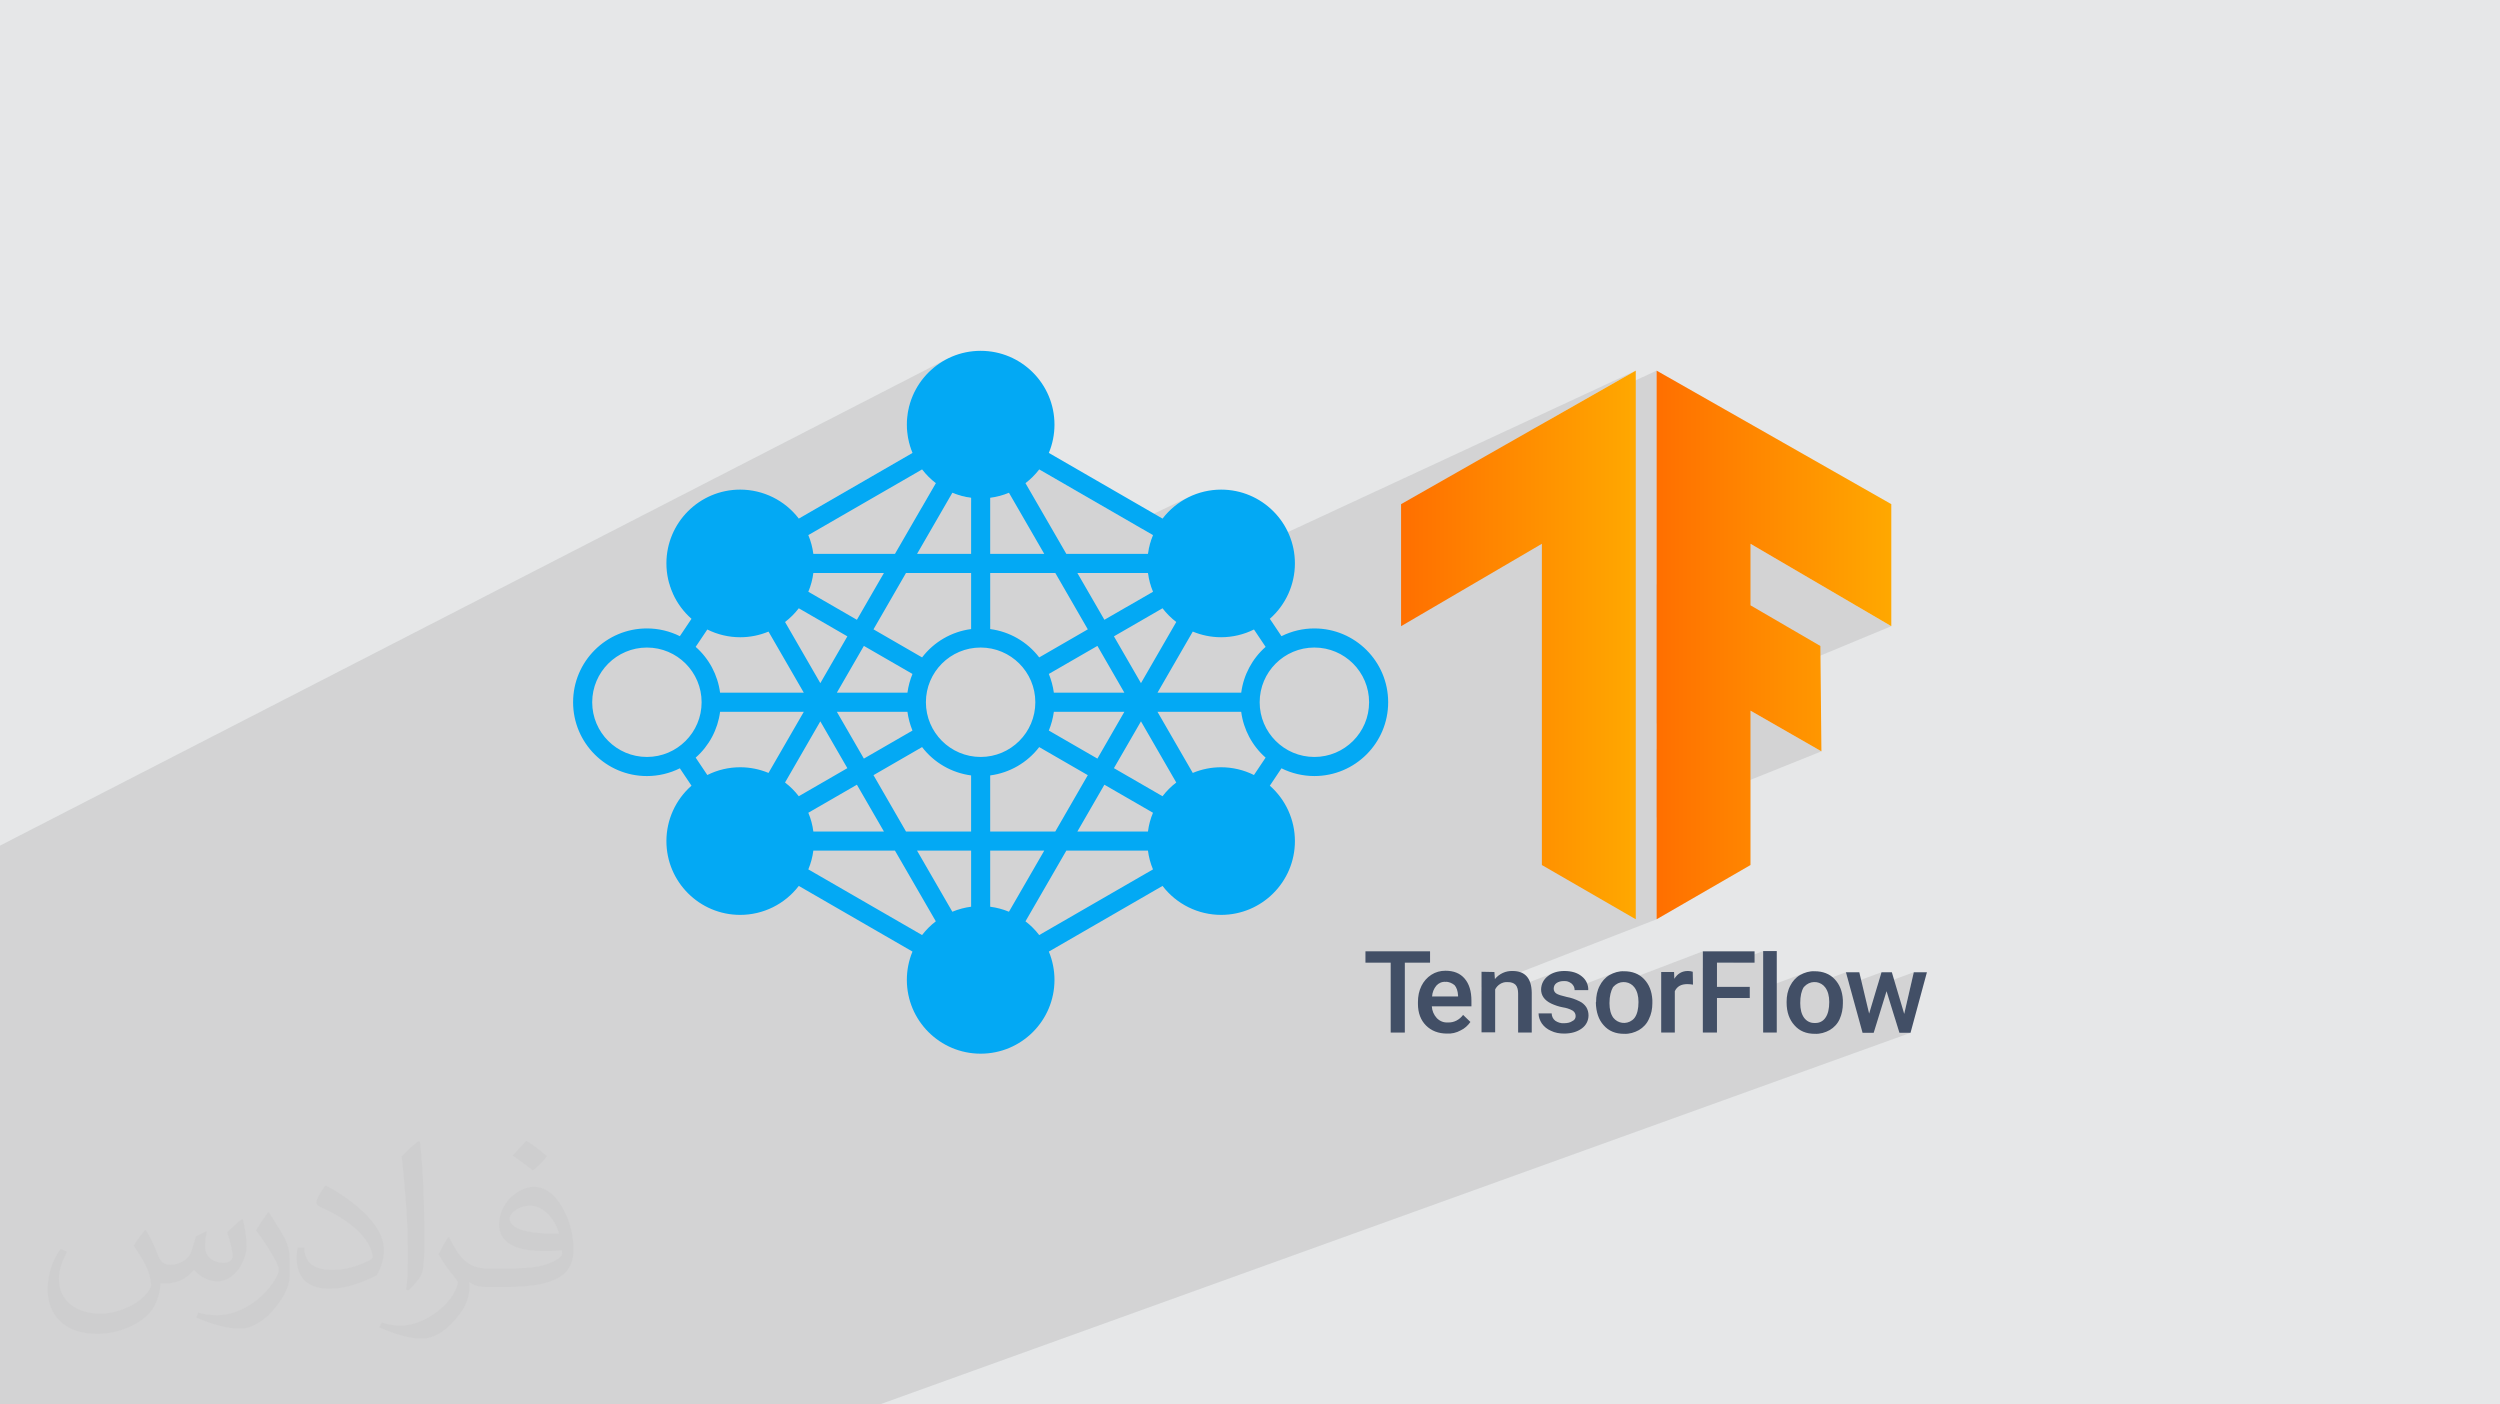 <?xml version="1.0" encoding="UTF-8"?>
<!DOCTYPE svg PUBLIC "-//W3C//DTD SVG 1.0//EN" "http://www.w3.org/TR/2001/REC-SVG-20010904/DTD/svg10.dtd">
<!-- Creator: CorelDRAW -->
<svg xmlns="http://www.w3.org/2000/svg" xml:space="preserve" width="94.192mm" height="52.917mm" version="1.0" style="shape-rendering:geometricPrecision; text-rendering:geometricPrecision; image-rendering:optimizeQuality; fill-rule:evenodd; clip-rule:evenodd"
viewBox="0 0 9404.92 5283.66"
 xmlns:xlink="http://www.w3.org/1999/xlink"
 xmlns:xodm="http://www.corel.com/coreldraw/odm/2003">
 <defs>
  <style type="text/css">
   <![CDATA[
    .fil6 {fill:#03A9F4}
    .fil5 {fill:#424F66;fill-rule:nonzero}
    .fil2 {fill:#373435;fill-opacity:0.031}
    .fil1 {fill:#2B2A29;fill-opacity:0.102}
    .fil0 {fill:#E6E7E8}
    .fil4 {fill:url(#id0);fill-rule:nonzero}
    .fil3 {fill:url(#id1);fill-rule:nonzero}
   ]]>
  </style>
  <linearGradient id="id0" gradientUnits="userSpaceOnUse" x1="5269.69" y1="2425.58" x2="6153.06" y2="2425.58">
   <stop offset="0" style="stop-opacity:1; stop-color:#FF6F00"/>
   <stop offset="1" style="stop-opacity:1; stop-color:#FFA800"/>
  </linearGradient>
  <linearGradient id="id1" gradientUnits="userSpaceOnUse" xlink:href="#id0" x1="6231.58" y1="2425.58" x2="7113.16" y2="2425.58">
  </linearGradient>
 </defs>
 <g id="Layer_x0020_1">
  <polygon class="fil0" points="-0,0 9404.92,0 9404.92,5283.66 -0,5283.66 "/>
  <polygon class="fil1" points="6585.28,2673.49 6232.12,2818.79 6232.12,2722.01 7115.02,2355.67 6585.28,2045.67 6232.12,2198.87 6232.12,1394.31 5811.32,1589.06 6153.66,1394.31 4238.76,2283.08 4337.48,2226.1 4334.07,2217.59 4330.95,2208.99 4328.14,2200.27 4325.61,2191.46 4323.39,2182.58 4321.48,2173.62 4319.87,2164.59 4318.56,2155.52 4318.57,2155.5 4165.76,2155.5 4318.56,2083.62 4319.87,2074.54 4321.48,2065.51 4323.4,2056.56 4325.63,2047.67 4328.16,2038.85 4330.97,2030.14 4334.09,2021.52 4337.48,2013.01 4294.58,1988.25 4373.35,1950.87 4383.52,1938.33 4394.35,1926.47 4405.78,1915.32 4417.79,1904.88 4430.33,1895.17 4443.38,1886.22 4456.91,1878.04 4470.86,1870.64 4262.56,1969.77 3909.52,1765.99 3653.3,1891.67 3653.3,1872.59 3644.22,1871.29 3635.2,1869.67 3626.23,1867.75 3617.34,1865.54 3608.54,1863.02 3599.82,1860.2 3591.2,1857.1 3582.7,1853.7 3466.59,1911 3520.51,1817.66 3513.33,1811.97 3506.35,1806.05 3499.56,1799.9 3492.98,1793.51 3486.61,1786.93 3480.46,1780.14 3474.53,1773.17 3468.83,1766 3468.83,1765.99 3468.83,1766 2531.65,2233.81 2525.99,2220.37 2521.02,2206.59 2517.55,2195.1 3004.99,1950.85 3432.67,1703.84 3427.75,1691.09 3423.47,1678.14 3419.83,1665 3416.84,1651.71 3414.51,1638.28 3412.83,1624.75 3411.82,1611.13 3411.49,1597.46 3412.92,1569.07 3417.13,1541.51 3423.98,1514.9 3433.31,1489.39 3445,1465.11 3458.91,1442.22 3474.91,1420.84 3492.83,1401.12 3512.55,1383.2 3533.93,1367.2 3556.83,1353.29 -0,3181.16 -0,3232.09 -0,3456.6 -0,3497.54 -0,3497.55 -0,3541.65 -0,3614.17 -0,3621.45 -0,3651.6 -0,3659.76 -0,3667.36 -0,3674.46 -0,3674.5 -0,3683.66 -0,3697.4 -0,3710.76 -0,3728.16 -0,3752.63 -0,3752.65 -0,3772.82 -0,3807.68 -0,3847.73 -0,3882.95 -0,3909.16 -0,3922.15 -0,3938.51 -0,3960.05 -0,3970.39 -0,3979.24 -0,3998.22 -0,4024.57 -0,4026.31 -0,4033.47 -0,4037.47 -0,4039.13 -0,4063.86 -0,4070.58 -0,4076.98 -0,4089.54 -0,4095.78 -0,4095.84 -0,4102.14 -0,4106.4 -0,4115.2 -0,4144.94 -0,4145.32 -0,4153.19 -0,4159.14 -0,4161.52 -0,4161.6 -0,4172.52 -0,4175.05 -0,4198.57 -0,4241.16 -0,4249.7 -0,4258.41 -0,4260.56 -0,4260.58 -0,4264.26 -0,4264.27 -0,4281.94 -0,4306.67 -0,4316.01 -0,4324.44 -0,4324.71 -0,4329.01 -0,4330.57 -0,4347.55 -0,4353.96 -0,4354 -0,4372.95 -0,4396.87 -0,4415.53 -0,4415.54 -0,4415.95 -0,4415.96 -0,4422.42 -0,4422.64 -0,4476.2 -0,4502.31 -0,4502.48 -0,4510.24 -0,4516.68 -0,4531.57 -0,4560.9 -0,4561.09 -0,4567.38 -0,4572.03 -0,4572.04 -0,4574.09 -0,4576.72 -0,4587.59 -0,4598.46 -0,4615.09 -0,4623.23 -0,4625.16 -0,4630.04 -0,4668.98 -0,4679.82 -0,4686.25 -0,4693.29 -0,4693.37 -0,4701.66 -0,4725.05 -0,4725.07 -0,4740.42 -0,4778.3 -0,4801.88 -0,4828.7 -0,4858.4 -0,4869.99 -0,4894.18 -0,4903.86 -0,4913.14 -0,4934.24 -0,4951.21 -0,4967.06 -0,4980.35 -0,4982.23 -0,4984.91 -0,4990.54 -0,5005.72 -0,5044.77 -0,5045.94 -0,5050.29 -0,5053.8 -0,5165.65 -0,5165.67 -0,5174.54 -0,5283.66 183.89,5283.66 343.31,5283.66 497.9,5283.66 688.6,5283.66 751.89,5283.66 872.61,5283.66 962.69,5283.66 1042.74,5283.66 1087.58,5283.66 1167.61,5283.66 1265.22,5283.66 1269.45,5283.66 1328.35,5283.66 1362.93,5283.66 1371.97,5283.66 1371.98,5283.66 1404.68,5283.66 1427.84,5283.66 1449.6,5283.66 1464.19,5283.66 1466.67,5283.66 1482.13,5283.66 1507.16,5283.66 1524.32,5283.66 1529.79,5283.66 1531.83,5283.66 1532.66,5283.66 1562.6,5283.66 1572.32,5283.66 1615.77,5283.66 1621.04,5283.66 1643.18,5283.66 1652.52,5283.66 1657.44,5283.66 1661.75,5283.66 1671.13,5283.66 1700.29,5283.66 1702.31,5283.66 1729.43,5283.66 1734.7,5283.66 1740.28,5283.66 1743.67,5283.66 1789.64,5283.66 1807.36,5283.66 1807.37,5283.66 1827.31,5283.66 1836.15,5283.66 1839.09,5283.66 1854.07,5283.66 1890.95,5283.66 1897.72,5283.66 1898.19,5283.66 1909.09,5283.66 1933.22,5283.66 1935.54,5283.66 1938.56,5283.66 1953.42,5283.66 1960.28,5283.66 1978.58,5283.66 2019.77,5283.66 2020.58,5283.66 2020.61,5283.66 2022.31,5283.66 2026.17,5283.66 2029.62,5283.66 2030.29,5283.66 2045.18,5283.66 2074.29,5283.66 2074.3,5283.66 2074.61,5283.66 2076.74,5283.66 2076.78,5283.66 2077.49,5283.66 2077.76,5283.66 2108.39,5283.66 2110.8,5283.66 2121.75,5283.66 2126.97,5283.66 2152.59,5283.66 2159.12,5283.66 2164.08,5283.66 2186.13,5283.66 2188.28,5283.66 2197.02,5283.66 2210.04,5283.66 2245.36,5283.66 2280.75,5283.66 2294.31,5283.66 2299,5283.66 2376.91,5283.66 2386.01,5283.66 2404.9,5283.66 2442.77,5283.66 2446.13,5283.66 2482.28,5283.66 2495.69,5283.66 2507.57,5283.66 2540.01,5283.66 2545.14,5283.66 2568.69,5283.66 2631.13,5283.66 2632.8,5283.66 2633.45,5283.66 2633.47,5283.66 2640.01,5283.66 2677.1,5283.66 2681.94,5283.66 2772.84,5283.66 2784.72,5283.66 2827.3,5283.66 2862.09,5283.66 2864.26,5283.66 2871.62,5283.66 2897.95,5283.66 2919.88,5283.66 3003.43,5283.66 3006.84,5283.66 3025.43,5283.66 3118.97,5283.66 3118.99,5283.66 3153.01,5283.66 3189.13,5283.66 3272.86,5283.66 3308.97,5283.66 7187.29,3885.44 7145.52,3885.44 7127.56,3827.32 7163.55,3814.24 7163.57,3814.24 7163.55,3814.24 7199.63,3657.6 7063.12,3707.89 7078.13,3657.6 6956.64,3702.54 6944.29,3657.6 6839.55,3696.52 6833.77,3695.11 6824.14,3694.58 6814.47,3695.87 6805.05,3699.05 6726.73,3728.19 6728.39,3722.88 6731.18,3715.75 6734.47,3708.87 6737.85,3702.59 6741.59,3696.61 6745.69,3690.94 6750.13,3685.61 6754.93,3680.63 6760.1,3676.02 6765.62,3671.83 6771.49,3668.05 6777.98,3664.67 6784.64,3661.68 6791.42,3659.12 6632.89,3718.34 6632.89,3577.85 6517.52,3621.53 6459.17,3621.53 6406.01,3641.7 6406.01,3578.81 6100.58,3695.37 6096.81,3695.87 6087.38,3699.05 6009.84,3728.65 6011.65,3722.88 6014.43,3715.75 6017.73,3708.87 6021.11,3702.59 6024.85,3696.61 6028.94,3690.94 6033.4,3685.61 6038.2,3680.63 6043.36,3676.02 6048.87,3671.83 6054.74,3668.05 6061.23,3664.67 6067.88,3661.68 5922.81,3717.28 5922.13,3714.77 5920.89,3711.58 5919.29,3708.54 5917.32,3705.63 5915.02,3702.88 5912.35,3700.31 5909.09,3697.95 5905.75,3695.89 5902.28,3694.14 5898.7,3692.72 5894.98,3691.65 5891.12,3690.96 5887.1,3690.67 5882.91,3690.81 5879.36,3690.9 5875.8,3691.2 5872.28,3691.71 5868.8,3692.47 5865.35,3693.5 5797.65,3719.56 5797.93,3715.05 5799.21,3708.03 5801.3,3701.19 5804.13,3694.62 5807.69,3688.4 5811.91,3682.62 5816.75,3677.39 5822.18,3672.78 5828.49,3668.11 5835.31,3664.06 5842.58,3660.64 5706.76,3713.13 5705.91,3711.3 5703.93,3708.04 5701.62,3705.05 5698.99,3702.69 5696.08,3700.62 5692.84,3698.82 5689.28,3697.33 5685.36,3696.15 5681.06,3695.31 5676.37,3694.79 5671.24,3694.61 5663.88,3694.82 5656.78,3696.1 5650.03,3698.39 5573.47,3728.09 5573.47,3714.06 6232.12,3458.26 6232.12,3075.85 6852.12,2826.52 "/>
  <path class="fil2" d="M548.54 4627.69c17.95,27.21 29.6,53.36 40.96,82.43 8.45,16.91 12.93,48.09 52.57,48.09 11.61,0 28.28,-3.42 43.06,-11.61 16.63,-8.73 29.32,-21.94 35.94,-42l15.85 -53.36 38.57 -19.02 2.64 2.64c-5.27,20.09 -6.59,39.36 -6.59,54.43 0,44.63 38.57,61.56 69.22,61.56 17.95,0 34.09,-8.73 34.09,-25.11 0,-21.13 -8.98,-57.06 -20.62,-89.29 17.95,-17.95 35.94,-35.94 56.53,-50.47l3.17 1.6c8.98,38.04 14,75.56 14,100.66 0,24.57 -10.83,51.79 -19.81,69.49 -18.49,34.87 -51.25,62.62 -90.87,62.62 -30.1,0 -63.65,-15.07 -86.66,-43.06l-1.32 0c-21.66,26.96 -55.22,51.25 -108.86,51.25l-16.63 0c-2.64,35.41 -10.29,60.49 -21.94,82.95 -31.95,62.34 -126.81,106.47 -216.1,106.47 -124.17,0 -186.51,-71.59 -186.51,-166.96 0,-58.91 19.27,-113.6 48.88,-152.42l24.29 10.04c-18.49,35.41 -30.91,68.68 -30.91,101.45 0,89.29 72.66,131.83 156.4,131.83 77.68,0 173.83,-49.41 191.28,-106.72 -6.59,-62.62 -30.1,-91.93 -66.04,-148.99 10.83,-19.02 24.83,-38.04 42.28,-58.38l3.17 0 0 0 0 0 -0.02 -0.09zm1432.13 -336.04c26.15,16.39 51.79,35.66 76.87,57.85 -14,19.81 -31.45,37.79 -53.11,53.64 -25.11,-20.34 -50.19,-37.79 -75.84,-56.27 17.42,-19.55 34.62,-38.29 52.04,-55.22l0 0 0 0 0 0 0 0 0 0 0.03 0zm13.47 244.11c-42.28,0 -76.87,27.75 -76.87,48.34 0,44.13 84.53,57.85 185.72,57.31 -12.68,-51.79 -57.06,-105.68 -108.86,-105.68l0.01 0.03zm-94.86 236.19c54.96,0 103.04,-1.6 139.74,-10.83 40.96,-10.29 75.56,-30.91 75.56,-45.17 0,-3.7 0,-8.19 -1.32,-11.89 -22.98,2.11 -49.41,2.11 -72.38,2.11 -74.49,0 -131.55,-16.91 -154.02,-58.66 -5.55,-11.61 -9.51,-24.57 -9.51,-39.36 0,-40.43 17.42,-79.79 48.09,-107 25.61,-22.45 53.89,-36.44 82.67,-36.44 52.04,0 93.51,41.75 122.57,107.54 15.85,35.94 26.68,77.4 26.68,129.72 0,34.87 -9.51,64.19 -31.17,85.85 -40.43,39.11 -114.92,53.89 -229.04,53.89l-51.79 0 0 0 -13.47 0c-28.28,0 -48.62,-5.02 -64.72,-17.42l-2.64 0c0.79,6.59 1.32,12.93 1.32,19.02 0,25.61 -8.45,58.38 -25.61,84.53 -50.72,75.3 -105.68,108.04 -153.24,108.04 -48.09,0 -107,-18.49 -160.11,-42.54l9.51 -18.49c17.17,7.13 40.96,11.89 73.7,11.89 85.85,0 198.66,-82.43 212.66,-163 -3.17,-6.59 -8.98,-15.32 -17.17,-24.57 -25.11,-29.85 -40.96,-54.68 -55.75,-80.83 12.68,-25.11 24.29,-45.17 35.13,-63.4l4.49 -0.53c36.72,74.77 69.99,117.55 144.23,117.55l11.61 0 0 0 53.89 0 0 0 0 0 0 0 0 0 0 0 0.09 0.01zm-371.98 79c6.34,-34.34 6.87,-72.91 6.87,-108.86l0 -53.36c0,-99.6 -12.68,-244.36 -22.98,-338.68 17.95,-19.27 43.06,-42 62.87,-57.31l5.81 1.6c13.47,118.62 16.63,256 16.63,383.06 0,33.3 -1.32,65.79 -4.49,89.55 -1.85,30.1 -19.27,52.83 -56.53,87.7l-8.19 -3.7zm-382.8 -157.19c1.85,46.77 24.83,83.49 105.15,83.49 49.93,0 92.19,-12.93 138.96,-35.13 8.45,-3.7 12.93,-8.73 12.93,-12.93 0,-29.32 -22.45,-68.15 -60.23,-103.55 -36.72,-33.3 -85.34,-62.62 -130.76,-82.18 -15.6,-6.59 -20.62,-13.47 -20.62,-20.09 0,-13.47 17.95,-41.75 32.77,-62.09l5.02 -0.53c52.04,27.21 110.17,67.64 153.24,112.53 39.11,41.47 63.4,83.49 63.4,129.19 0,33.81 -10.29,65.51 -26.96,95.11 -57.06,28.79 -117.83,50.72 -178.06,50.72 -73.17,0 -123.1,-34.34 -123.1,-114.92 0,-8.73 0,-22.19 3.17,-39.64l25.11 0 0 0 0 0 0 0 0 0 0 0 -0.02 0zm-132.37 -132.9l45.45 73.45c16.63,27.21 32.23,56.81 32.23,103.55l0 59.7c0,48.34 -30.91,100.13 -80.83,151.38 -39.11,34.62 -73.7,49.41 -105.68,49.41 -47.55,0 -101.98,-14.79 -164.85,-41.75l7.13 -18.49c19.81,5.27 42.79,9.77 71.06,9.77 90.36,-0.53 182.8,-66.57 225.08,-147.15 5.02,-9.26 6.87,-17.95 6.87,-24.04 0,-9.26 -5.02,-19.55 -8.98,-28.79 -22.98,-43.31 -48.62,-82.95 -76.87,-119.68 14.79,-23.25 29.6,-45.7 45.7,-67.9l3.7 0.53 0 0 0 0 0 0 0 0 0 0 -0.02 0.01z"/>
  <g id="_2254803912272">
   <polygon class="fil3" points="7115.02,1896.58 6232.12,1394.31 6232.12,3458.26 6585.28,3254.22 6585.28,2673.49 6852.12,2826.52 6848.2,2430.22 6585.28,2277.19 6585.28,2045.67 7115.02,2355.67 "/>
   <polygon class="fil4" points="5270.78,1896.58 6153.66,1394.31 6153.66,3458.26 5800.51,3254.22 5800.51,2045.67 5270.78,2355.67 "/>
   <polygon class="fil5" points="5379.82,3621.52 5284.9,3621.52 5284.9,3884.48 5231.72,3884.48 5231.72,3621.52 5136.79,3621.52 5136.79,3578.8 5379.82,3578.8 "/>
   <path class="fil5" d="M5443.42 3888.27c-32.28,0 -58.85,-10.44 -78.8,-30.38 -19.93,-19.92 -30.37,-47.46 -30.37,-81.63l0 -6.65c0,-20.89 3.8,-41.77 13.29,-60.76 8.54,-17.09 20.89,-31.32 37.02,-41.76 16.13,-10.44 34.17,-15.2 53.15,-15.2 31.32,0 55.07,9.5 72.15,29.43 17.09,19.93 25.63,47.46 25.63,83.54l0 20.89 -149.04 0c0.95,17.08 7.59,32.28 18.98,44.62 11.39,11.39 25.63,17.08 41.77,16.14 22.79,0.95 43.67,-10.44 56.95,-28.48l27.54 26.59c-9.5,13.28 -21.84,24.67 -36.07,31.32 -17.09,9.5 -34.18,13.28 -52.22,12.33l0.02 -0.01zm-5.7 -194.62l0 0c-13.29,-0.95 -25.62,4.75 -34.18,14.24 -9.5,11.39 -15.19,25.62 -16.14,40.82l97.78 0 0 -3.79c-0.96,-17.09 -5.7,-30.38 -13.29,-38.93 -9.5,-7.59 -21.84,-13.28 -34.18,-12.34l0 0.01zm184.16 -37.01l0 0 1.9 26.58c16.14,-19.93 40.82,-31.32 66.45,-30.37 47.48,0 71.19,27.54 72.16,81.64l0 149.99 -51.26 0 0 -147.15c0,-14.24 -2.85,-24.68 -9.51,-32.28 -6.64,-6.65 -16.14,-10.44 -30.37,-10.44 -19.92,-0.95 -37.97,10.44 -46.51,27.54l0 161.38 -51.26 0 0 -227.84 48.41 0.95 0 0.01zm305.67 166.13l0 0c0,-8.55 -3.79,-16.15 -11.38,-20.9 -11.39,-6.65 -24.68,-10.43 -37.01,-12.33 -15.2,-2.86 -29.45,-7.6 -43.68,-14.24 -25.62,-12.35 -37.97,-30.37 -37.97,-53.16 0,-18.98 9.49,-37.98 24.68,-49.37 16.14,-13.29 37.97,-19.93 62.65,-19.93 27.53,0 49.36,6.64 65.5,19.93 16.14,12.34 25.63,32.28 24.67,52.21l-51.25 0c0,-9.5 -3.81,-18.03 -11.39,-24.68 -8.55,-6.64 -18.04,-10.44 -29.44,-9.5 -9.5,0 -18.98,1.9 -27.53,7.59 -6.65,4.74 -10.44,12.34 -10.44,20.89 0,7.59 3.79,14.24 9.49,18.04 6.65,4.74 19.94,8.54 39.86,13.28 16.14,2.85 32.27,8.54 47.47,16.14 10.44,4.75 18.98,12.35 25.62,21.84 5.7,9.5 8.55,19.94 8.55,31.32 0,19.93 -9.51,37.98 -25.63,49.37 -17.08,12.35 -38.92,18.98 -66.46,18.98 -17.08,0 -34.17,-2.84 -49.36,-10.43 -13.29,-5.7 -25.62,-15.2 -34.17,-27.54 -7.59,-11.39 -12.34,-24.67 -12.34,-37.98l49.36 0c0,10.45 4.74,20.9 13.28,27.54 9.51,6.65 21.84,10.44 33.23,9.5 13.31,0 23.73,-2.84 30.38,-7.58 9.5,-3.81 13.28,-11.4 13.28,-18.98l0.05 0zm76.89 -54.11l0 0c0,-20.89 3.8,-41.76 13.29,-59.8 8.54,-17.08 20.89,-31.32 37.01,-40.82 17.08,-9.5 36.07,-15.2 55.07,-14.24 30.37,0 56,9.5 75,29.43 18.98,19.94 29.43,45.57 31.32,78.8l0 12.34c0,20.89 -3.8,40.82 -13.29,59.8 -7.59,17.08 -20.89,31.32 -37.02,40.82 -17.09,9.51 -36.08,15.2 -56,14.24 -32.29,0 -57.91,-10.44 -76.89,-32.28 -19,-20.89 -28.49,-49.37 -29.44,-85.44l0.95 -2.84 0 -0.01zm50.31 4.74l0 0c0,23.73 4.75,41.78 14.24,55.07 17.09,21.84 48.42,26.59 71.19,9.5 3.8,-2.84 6.66,-5.69 9.5,-9.5 9.51,-13.28 14.25,-33.23 14.25,-58.85 0,-22.79 -4.74,-40.82 -15.19,-55.07 -16.15,-21.83 -47.47,-26.58 -70.25,-10.42 -3.79,2.84 -7.59,6.64 -10.43,9.49 -7.59,13.28 -13.29,33.22 -13.29,59.79l-0.01 0zm314.23 -69.3l0 0c-6.65,-0.95 -14.24,-1.91 -20.89,-1.91 -23.73,0 -38.93,8.54 -47.47,26.59l0 155.68 -51.26 0 0 -227.84 48.42 0 0.95 25.62c12.34,-19.92 29.43,-29.43 51.26,-29.43 5.69,0 12.34,0.95 18.03,2.85l0.95 48.42 0.01 0.01zm213.59 50.31l0 0 -123.4 0 0 130.05 -53.16 0 0 -305.67 194.61 0 0 42.72 -141.45 0 0 91.13 123.4 0 0 41.77zm101.58 130.05l0 0 -51.26 0 0 -306.63 51.26 0 0 306.63zm37.02 -115.81l0 0c0,-20.89 3.8,-41.76 13.3,-59.8 8.54,-17.08 20.88,-31.32 37.01,-40.82 17.09,-9.5 36.08,-15.2 55.07,-14.24 30.37,0 56.02,9.5 75,29.43 18.98,19.94 29.43,45.57 31.32,78.8l0 12.34c0,20.89 -3.8,40.82 -12.34,59.8 -7.6,17.08 -20.89,31.32 -37.01,40.82 -17.09,9.51 -36.08,15.2 -56.02,14.24 -32.29,0 -57.91,-10.44 -76.89,-32.28 -18.98,-20.89 -29.44,-49.37 -29.44,-85.44l0 -2.84 0 -0.01zm51.26 4.74l0 0c0,23.73 4.74,41.78 14.23,55.07 9.51,13.29 24.68,20.89 40.82,19.94 16.15,0.95 31.33,-6.65 39.88,-19.94 9.5,-13.28 14.23,-33.23 14.23,-58.85 0,-22.79 -4.74,-40.82 -15.19,-55.07 -16.15,-21.83 -47.46,-26.58 -70.25,-10.42 -3.79,2.84 -7.59,6.64 -10.43,9.49 -8.55,13.28 -13.29,33.22 -13.29,59.79l0.01 0zm391.12 40.83l0 0 36.08 -156.63 49.37 0 -61.71 227.84 -41.77 0 -48.42 -156.62 -48.4 156.62 -41.78 0 -62.65 -227.84 50.31 0 37.02 155.68 46.51 -155.68 38.92 0 46.52 156.63 -0.02 0z"/>
   <path class="fil6" d="M4944.54 2847.65c-113.62,-0.06 -205.71,-92.2 -205.71,-205.83 0,-113.65 92.17,-205.82 205.82,-205.82 113.66,0 205.83,92.17 205.83,205.82 0,113.66 -92.2,205.83 -205.89,205.83 0,0 -0.05,0 -0.05,0l0 0zm-227.14 67.91l43.78 -65.4c-50.46,-44.42 -83.13,-105.72 -91.8,-172.41l-314.98 0 132.76 229.96c33.71,-14.07 69.98,-21.34 106.54,-21.34 42.91,0 85.3,10.03 123.68,29.19l0.02 0zm-807.9 602.1c-14.87,-19.4 -32.3,-36.82 -51.69,-51.69l153.68 -265.94 307.08 0c3.07,24.24 9.46,48.04 18.91,70.57l-427.96 247.04 -0.01 0.02zm-868.64 -247.05c9.45,-22.55 15.87,-46.33 18.93,-70.59l307.06 0 153.68 265.94c-19.39,14.86 -36.83,32.31 -51.7,51.7l-427.96 -247.05zm-423.74 -420.45c50.46,-44.41 83.16,-105.71 91.83,-172.4l314.98 -0.01 -132.78 229.96c-33.7,-14.05 -69.98,-21.34 -106.54,-21.34 -42.91,0 -85.3,10.03 -123.67,29.19l-43.79 -65.4 -0.03 0zm-389.26 -208.34c0,113.64 92.16,205.79 205.79,205.79 113.64,0 205.8,-92.15 205.8,-205.79 0,-113.59 -92.08,-205.74 -205.67,-205.79 -113.59,0.07 -205.74,92.17 -205.92,205.79l0 0zm433.05 -273.68c38.37,19.14 80.78,29.15 123.7,29.15 36.55,0 72.81,-7.27 106.53,-21.3l132.77 229.89 -315 0c-8.69,-66.67 -41.37,-128.04 -91.82,-172.43l43.82 -65.35 0 0.04zm807.91 -602.14c14.9,19.36 32.29,36.81 51.68,51.66l-153.67 265.99 -307.08 -0.02c-3.08,-24.25 -9.46,-48.06 -18.91,-70.61l427.97 -247.03 0 0.01zm868.65 247.02c-9.44,22.54 -15.87,46.34 -18.92,70.6l-307.07 -0.01 -153.68 -265.99c19.39,-14.87 36.83,-32.25 51.7,-51.63l427.96 247.03zm35.88 982.35l-182.77 -105.6 101.7 -176.09 132.77 230.09c-19.41,14.83 -36.83,32.21 -51.68,51.61l-0.01 -0.01zm-648.31 132.77l0 -211.02c73.17,-9.62 139.6,-48.02 184.44,-106.6l182.77 105.59 -122.31 212.04 -244.9 -0.01zm-438.97 -212.04l182.77 -105.6c44.85,58.59 111.27,96.99 184.44,106.59l0 211.02 -244.93 0.01 -122.3 -212.03 0.02 0.01zm-98.3 -26.3l-101.73 -176.12 -132.77 230.09c19.39,14.8 36.87,32.21 51.71,51.59l182.77 -105.6 0.01 0.04zm-182.77 -601.53c-14.87,19.36 -32.3,36.79 -51.68,51.64l132.74 230.04 101.71 -176.06 -182.77 -105.59 0.01 -0.03zm648.31 -132.77l0 211.04c-73.18,9.55 -139.61,47.99 -184.45,106.59l-182.81 -105.6 122.31 -212.04 244.95 0.01zm438.97 212.03l-182.77 105.6c-44.83,-58.58 -111.26,-97.05 -184.43,-106.61l0 -211.03 244.92 0.01 122.28 212.04 0 -0.01zm98.3 26.35l182.77 -105.59c14.9,19.35 32.31,36.76 51.7,51.62l-132.76 230.02 -101.71 -176.06 -0.01 0.01zm-225.99 283.87c-3.34,24.16 -9.72,47.96 -18.93,70.57l182.77 105.51 101.42 -176.1 -265.26 0.02zm0 -71.87l265.26 0 -101.42 -176.06 -182.77 105.49c9.22,22.63 15.6,46.39 18.93,70.58l0 -0.01zm-550.85 71.87l-265.54 0 101.69 176.09 182.77 -105.5c-9.21,-22.64 -15.59,-46.43 -18.92,-70.61l0 0.02zm0 -71.87l-265.54 0 101.69 -176.06 182.77 105.49c-9.21,22.63 -15.59,46.39 -18.92,70.58l0 -0.01zm275.41 241.77c113.63,-0.06 205.72,-92.2 205.72,-205.83 0,-113.65 -92.17,-205.82 -205.82,-205.82 -113.66,0 -205.83,92.17 -205.83,205.82 0.16,113.62 92.28,205.72 205.93,205.82l0 0.01zm629.41 -692.15l-265.56 0 101.7 176.1 182.77 -105.5c-9.49,-22.52 -15.86,-46.32 -18.92,-70.58l0.01 -0.02zm-522.9 -301.78c-22.55,9.38 -46.39,15.81 -70.63,18.88l0 211.05 203.4 -0.02 -132.77 -229.91zm-142.37 18.87c-24.28,-3.06 -48.06,-9.45 -70.6,-18.88l-132.77 229.91 203.37 0.01 0 -211.04zm-327.97 282.91l-101.69 176.1 -182.77 -105.5c9.46,-22.54 15.87,-46.34 18.92,-70.61l265.54 0.01zm-265.56 972.64l265.54 0 -101.67 -176.11 -182.77 105.5c9.48,22.54 15.87,46.34 18.93,70.59l-0.03 0.02zm522.91 301.77c22.57,-9.38 46.36,-15.79 70.62,-18.88l0 -211.01 -203.39 0.01 132.77 229.88zm142.37 -18.87c24.18,3.14 48.05,9.52 70.61,18.85l132.77 -229.88 -203.38 0.02 0 211.01zm327.96 -282.9l265.56 0c3.07,-24.25 9.46,-48.06 18.91,-70.6l-182.78 -105.51 -101.69 176.1 0 0.01zm708.2 -694.68l-43.8 -65.36c-38.37,19.14 -80.78,29.16 -123.7,29.16 -36.55,0 -72.81,-7.27 -106.53,-21.31l-132.75 229.93 315 0c8.69,-66.7 41.34,-128 91.8,-172.44l-0.02 0.02zm183.33 -69.33c-0.03,0 -0.1,0 -0.14,0 -42.88,0 -85.21,9.99 -123.57,29.14l-43.78 -65.36c59.93,-52.64 94.33,-128.68 94.33,-208.46 0,-153.26 -124.28,-277.54 -277.54,-277.54 -86.44,0 -168,40.32 -220.49,108.97l-427.68 -247c13.98,-33.73 21.2,-69.89 21.2,-106.41 0,-153.34 -124.35,-277.69 -277.69,-277.69 -153.34,0 -277.69,124.35 -277.69,277.69 0,36.51 7.22,72.68 21.19,106.38l-427.68 247.01c-52.49,-68.64 -134.05,-108.97 -220.49,-108.97 -153.26,0 -277.54,124.29 -277.54,277.54 0,79.83 34.43,155.83 94.37,208.49l-43.79 65.35c-38.45,-19.12 -80.93,-29.16 -123.92,-29.16 -153.34,0 -277.7,124.35 -277.7,277.7 0,153.35 124.36,277.7 277.7,277.7 42.99,0 85.47,-10.03 123.92,-29.19l43.78 65.39c-59.93,52.68 -94.36,128.69 -94.36,208.51 0,153.26 124.28,277.54 277.54,277.54 86.44,0 168,-40.32 220.48,-108.98l427.68 247.02c-13.96,33.71 -21.18,69.87 -21.18,106.39 0,153.34 124.35,277.69 277.69,277.69 153.34,0 277.69,-124.35 277.69,-277.69 0,-36.51 -7.22,-72.68 -21.19,-106.39l427.68 -247.01c52.48,68.63 134.04,108.95 220.48,108.95 153.26,0 277.54,-124.28 277.54,-277.54 0,-79.79 -34.4,-155.82 -94.34,-208.48l43.78 -65.39c38.39,19.1 80.84,29.11 123.75,29.11 153.31,0 277.64,-124.33 277.64,-277.65 0,-153.32 -124.33,-277.65 -277.64,-277.65 0,0 -0.04,0 -0.04,0l0.01 -0.01z"/>
  </g>
 </g>
</svg>
